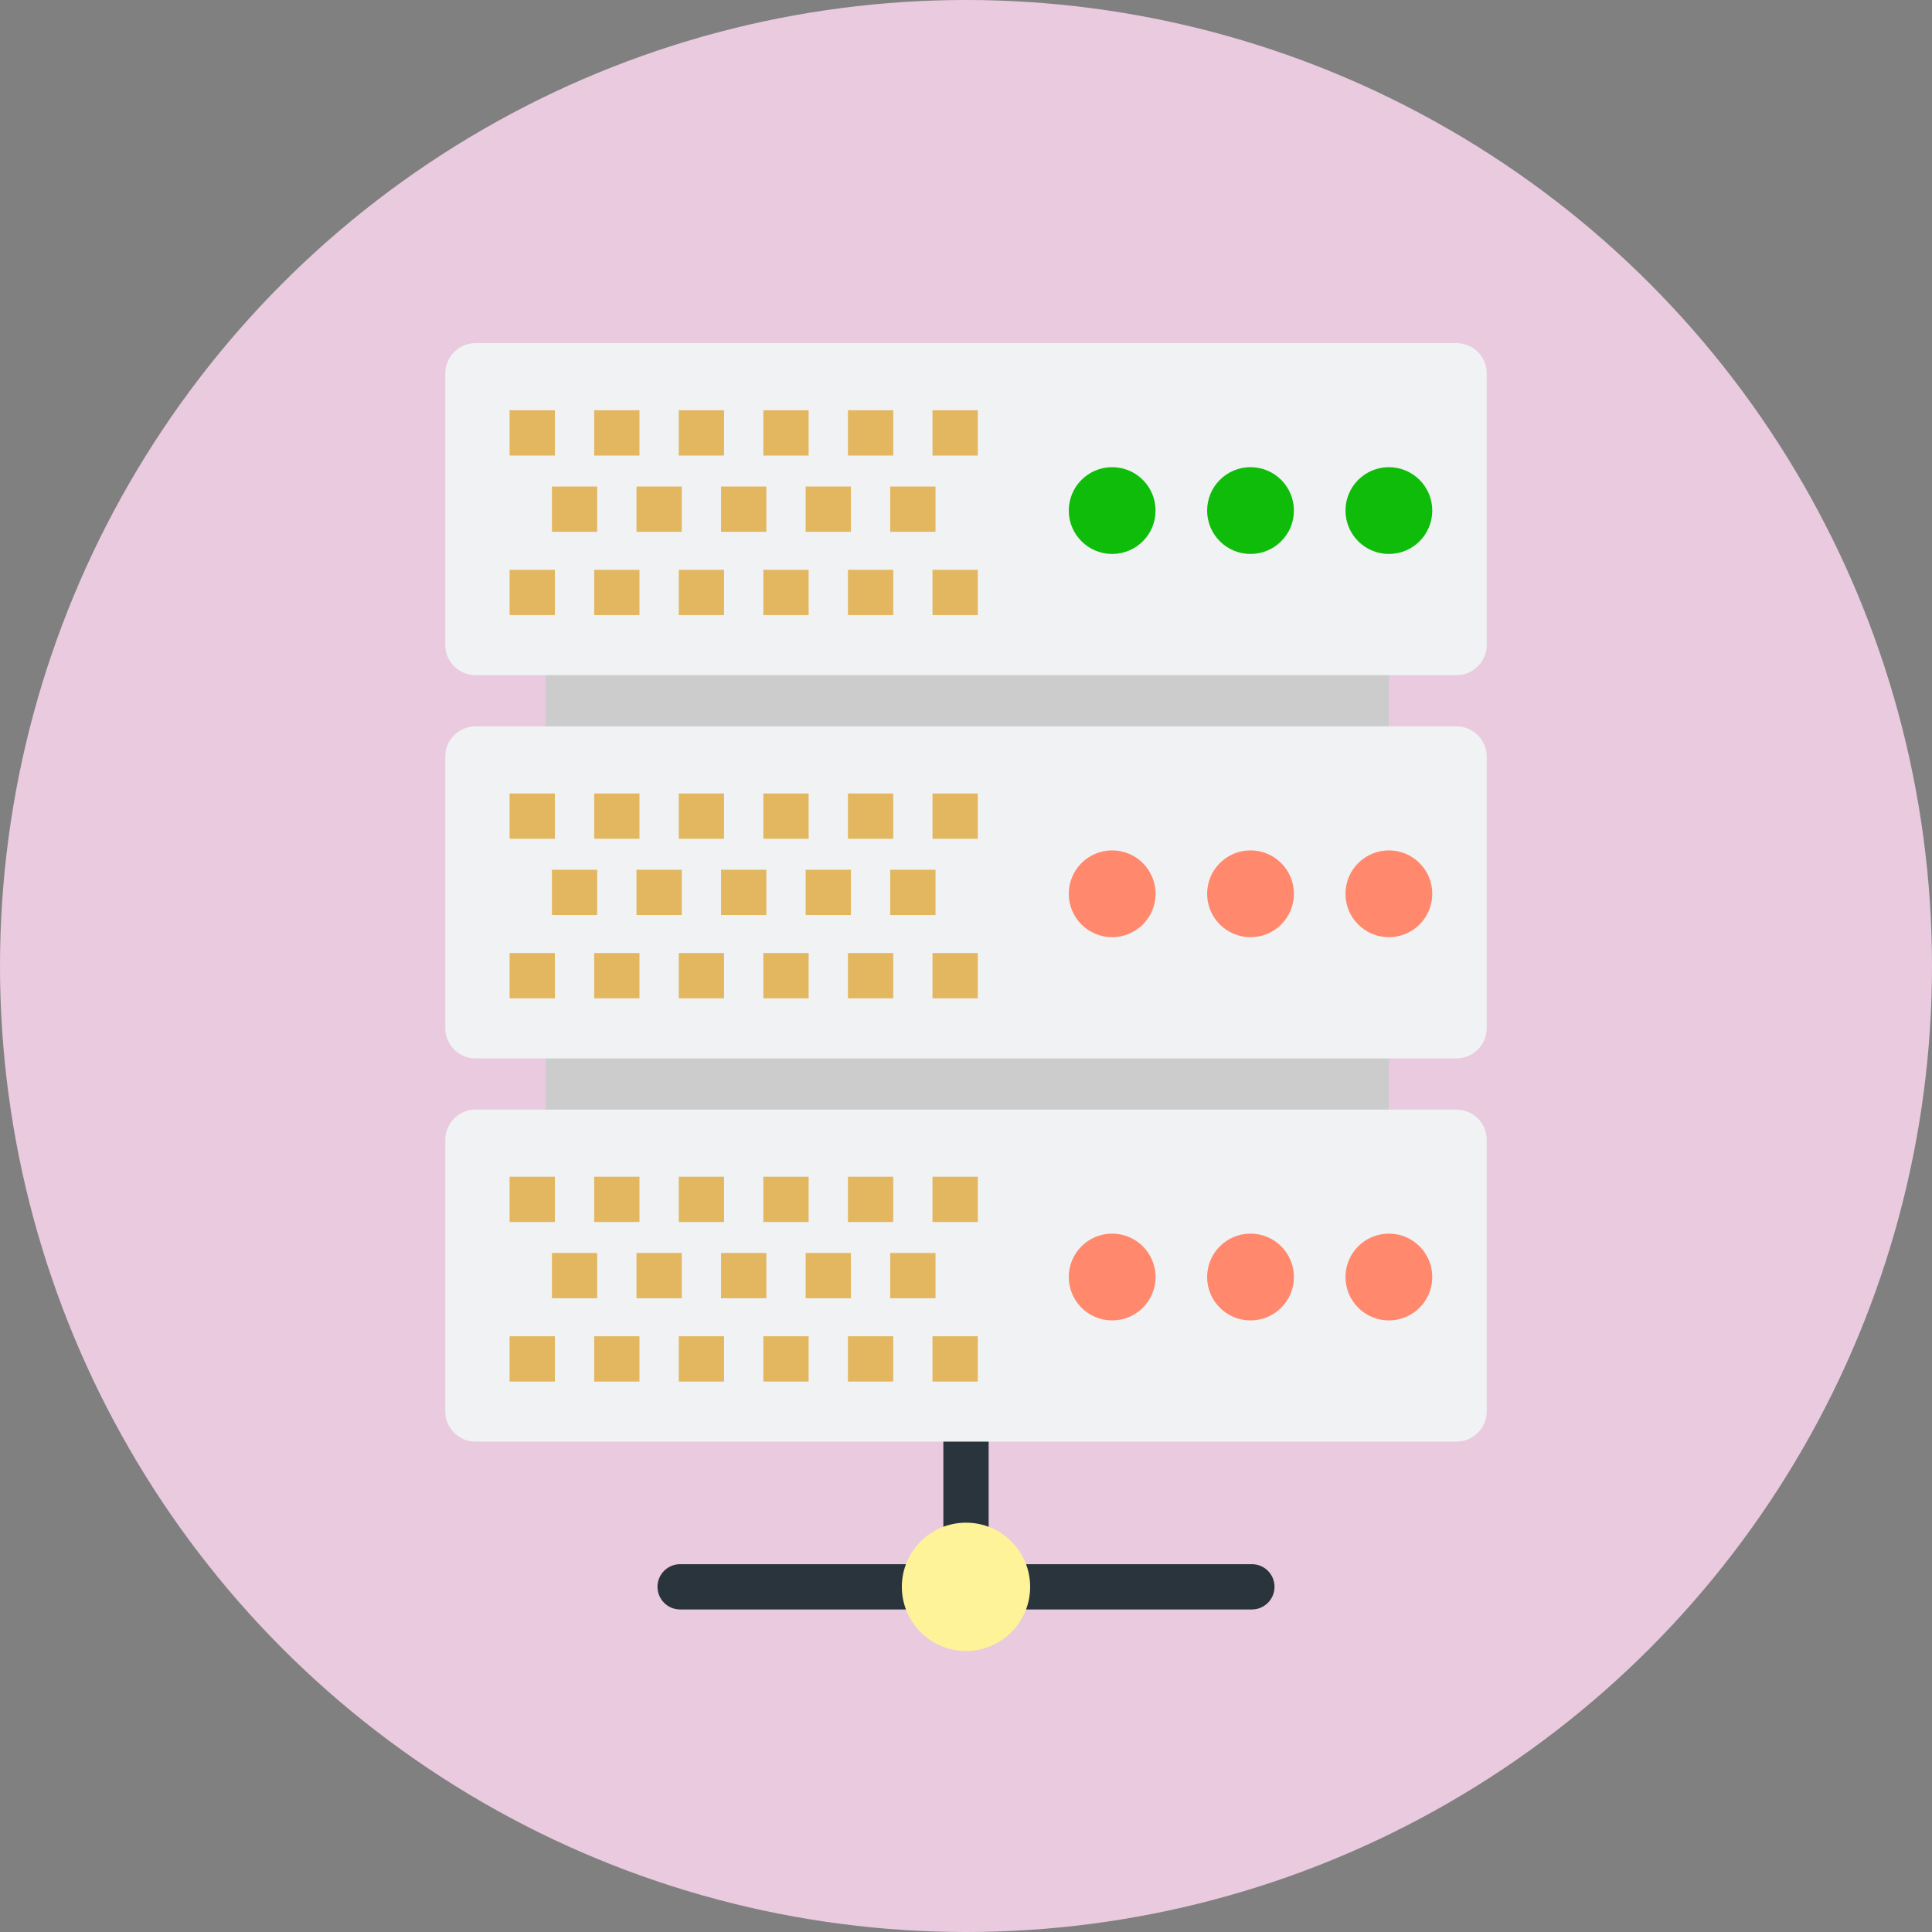 <?xml version="1.0" encoding="utf-8"?>
<!-- Generator: Adobe Illustrator 15.0.0, SVG Export Plug-In . SVG Version: 6.00 Build 0)  -->
<!DOCTYPE svg PUBLIC "-//W3C//DTD SVG 1.1//EN" "http://www.w3.org/Graphics/SVG/1.1/DTD/svg11.dtd">
<svg version="1.1" id="Capa_1" xmlns="http://www.w3.org/2000/svg" xmlns:xlink="http://www.w3.org/1999/xlink" x="0px" y="0px"
	 width="200px" height="200px" viewBox="0 0 200 200" enable-background="new 0 0 200 200" xml:space="preserve">
<rect x="0" y="0" width="200" height="200" fill="#808080" stroke="none"/>
<g>
	<circle fill="#EACADE" cx="100" cy="100" r="100"/>
	<g>
		<path fill="#2A343C" d="M129.594,166.611H70.406c-1.294,0-2.344-1.049-2.344-2.344s1.05-2.344,2.344-2.344h59.188
			c1.295,0,2.344,1.049,2.344,2.344S130.889,166.611,129.594,166.611z"/>
		<path fill="#2A343C" d="M102.344,166.611v-31.938c0-1.295-1.049-2.344-2.344-2.344c-1.294,0-2.344,1.049-2.344,2.344v31.938
			H102.344z"/>
		<circle fill="#FFF399" cx="100" cy="164.268" r="6.641"/>
	</g>
	<g>
		<rect x="56.472" y="67.762" fill="#CCCCCC" width="87.305" height="47.918"/>
		<g>
			<g>
				<path fill="#F0F2F4" d="M153.906,66.77c0,1.719-1.406,3.125-3.125,3.125H49.219c-1.719,0-3.125-1.406-3.125-3.125V38.645
					c0-1.719,1.406-3.125,3.125-3.125h101.563c1.719,0,3.125,1.406,3.125,3.125V66.77z"/>
			</g>
			<g>
				<rect x="52.755" y="42.47" fill="#E2B760" width="4.688" height="4.688"/>
				<rect x="61.51" y="42.47" fill="#E2B760" width="4.688" height="4.688"/>
				<rect x="70.266" y="42.47" fill="#E2B760" width="4.688" height="4.688"/>
				<rect x="79.021" y="42.47" fill="#E2B760" width="4.688" height="4.688"/>
				<rect x="87.777" y="42.47" fill="#E2B760" width="4.688" height="4.688"/>
				<rect x="96.532" y="42.47" fill="#E2B760" width="4.688" height="4.688"/>
			</g>
			<g>
				<rect x="52.755" y="58.987" fill="#E2B760" width="4.688" height="4.688"/>
				<rect x="61.51" y="58.987" fill="#E2B760" width="4.688" height="4.688"/>
				<rect x="70.266" y="58.987" fill="#E2B760" width="4.688" height="4.688"/>
				<rect x="79.021" y="58.987" fill="#E2B760" width="4.688" height="4.688"/>
				<rect x="87.777" y="58.987" fill="#E2B760" width="4.688" height="4.688"/>
				<rect x="96.532" y="58.987" fill="#E2B760" width="4.688" height="4.688"/>
			</g>
			<g>
				<rect x="57.133" y="50.364" fill="#E2B760" width="4.688" height="4.688"/>
				<rect x="65.888" y="50.364" fill="#E2B760" width="4.688" height="4.688"/>
				<rect x="74.644" y="50.364" fill="#E2B760" width="4.688" height="4.688"/>
				<rect x="83.399" y="50.364" fill="#E2B760" width="4.688" height="4.688"/>
				<rect x="92.155" y="50.364" fill="#E2B760" width="4.688" height="4.688"/>
			</g>
			<circle fill="#0FBC0A" cx="115.131" cy="52.854" r="4.492"/>
			<circle fill="#0FBC0A" cx="129.454" cy="52.854" r="4.492"/>
			<circle fill="#0FBC0A" cx="143.777" cy="52.854" r="4.492"/>
		</g>
		<g>
			<g>
				<path fill="#F0F2F4" d="M153.906,106.441c0,1.719-1.406,3.125-3.125,3.125H49.219c-1.719,0-3.125-1.406-3.125-3.125V78.316
					c0-1.719,1.406-3.125,3.125-3.125h101.563c1.719,0,3.125,1.406,3.125,3.125V106.441z"/>
			</g>
			<g>
				<rect x="52.755" y="82.141" fill="#E2B760" width="4.688" height="4.688"/>
				<rect x="61.51" y="82.141" fill="#E2B760" width="4.688" height="4.688"/>
				<rect x="70.266" y="82.141" fill="#E2B760" width="4.688" height="4.688"/>
				<rect x="79.021" y="82.141" fill="#E2B760" width="4.688" height="4.688"/>
				<rect x="87.777" y="82.141" fill="#E2B760" width="4.688" height="4.688"/>
				<rect x="96.532" y="82.141" fill="#E2B760" width="4.688" height="4.688"/>
			</g>
			<g>
				<rect x="52.755" y="98.659" fill="#E2B760" width="4.688" height="4.687"/>
				<rect x="61.51" y="98.659" fill="#E2B760" width="4.688" height="4.687"/>
				<rect x="70.266" y="98.659" fill="#E2B760" width="4.688" height="4.687"/>
				<rect x="79.021" y="98.659" fill="#E2B760" width="4.688" height="4.687"/>
				<rect x="87.777" y="98.659" fill="#E2B760" width="4.688" height="4.687"/>
				<rect x="96.532" y="98.659" fill="#E2B760" width="4.688" height="4.687"/>
			</g>
			<g>
				<rect x="57.133" y="90.035" fill="#E2B760" width="4.688" height="4.688"/>
				<rect x="65.888" y="90.035" fill="#E2B760" width="4.688" height="4.688"/>
				<rect x="74.644" y="90.035" fill="#E2B760" width="4.688" height="4.688"/>
				<rect x="83.399" y="90.035" fill="#E2B760" width="4.688" height="4.688"/>
				<rect x="92.155" y="90.035" fill="#E2B760" width="4.688" height="4.688"/>
			</g>
			<circle fill="#FF886D" cx="115.131" cy="92.525" r="4.492"/>
			<circle fill="#FF886D" cx="129.454" cy="92.525" r="4.492"/>
			<circle fill="#FF886D" cx="143.777" cy="92.525" r="4.492"/>
		</g>
		<g>
			<g>
				<path fill="#F0F2F4" d="M153.906,146.113c0,1.719-1.406,3.125-3.125,3.125H49.219c-1.719,0-3.125-1.406-3.125-3.125v-28.125
					c0-1.719,1.406-3.125,3.125-3.125h101.563c1.719,0,3.125,1.406,3.125,3.125V146.113z"/>
			</g>
			<g>
				<rect x="52.755" y="121.813" fill="#E2B760" width="4.688" height="4.688"/>
				<rect x="61.51" y="121.813" fill="#E2B760" width="4.688" height="4.688"/>
				<rect x="70.266" y="121.813" fill="#E2B760" width="4.688" height="4.688"/>
				<rect x="79.021" y="121.813" fill="#E2B760" width="4.688" height="4.688"/>
				<rect x="87.777" y="121.813" fill="#E2B760" width="4.688" height="4.688"/>
				<rect x="96.532" y="121.813" fill="#E2B760" width="4.688" height="4.688"/>
			</g>
			<g>
				<rect x="52.755" y="138.33" fill="#E2B760" width="4.688" height="4.688"/>
				<rect x="61.51" y="138.33" fill="#E2B760" width="4.688" height="4.688"/>
				<rect x="70.266" y="138.33" fill="#E2B760" width="4.688" height="4.688"/>
				<rect x="79.021" y="138.33" fill="#E2B760" width="4.688" height="4.688"/>
				<rect x="87.777" y="138.33" fill="#E2B760" width="4.688" height="4.688"/>
				<rect x="96.532" y="138.33" fill="#E2B760" width="4.688" height="4.688"/>
			</g>
			<g>
				<rect x="57.133" y="129.707" fill="#E2B760" width="4.688" height="4.688"/>
				<rect x="65.888" y="129.707" fill="#E2B760" width="4.688" height="4.688"/>
				<rect x="74.644" y="129.707" fill="#E2B760" width="4.688" height="4.688"/>
				<rect x="83.399" y="129.707" fill="#E2B760" width="4.688" height="4.688"/>
				<rect x="92.155" y="129.707" fill="#E2B760" width="4.688" height="4.688"/>
			</g>
			<circle fill="#FF886D" cx="115.131" cy="132.197" r="4.492"/>
			<circle fill="#FF886D" cx="129.454" cy="132.197" r="4.492"/>
			<circle fill="#FF886D" cx="143.777" cy="132.197" r="4.492"/>
		</g>
	</g>
</g>
</svg>
